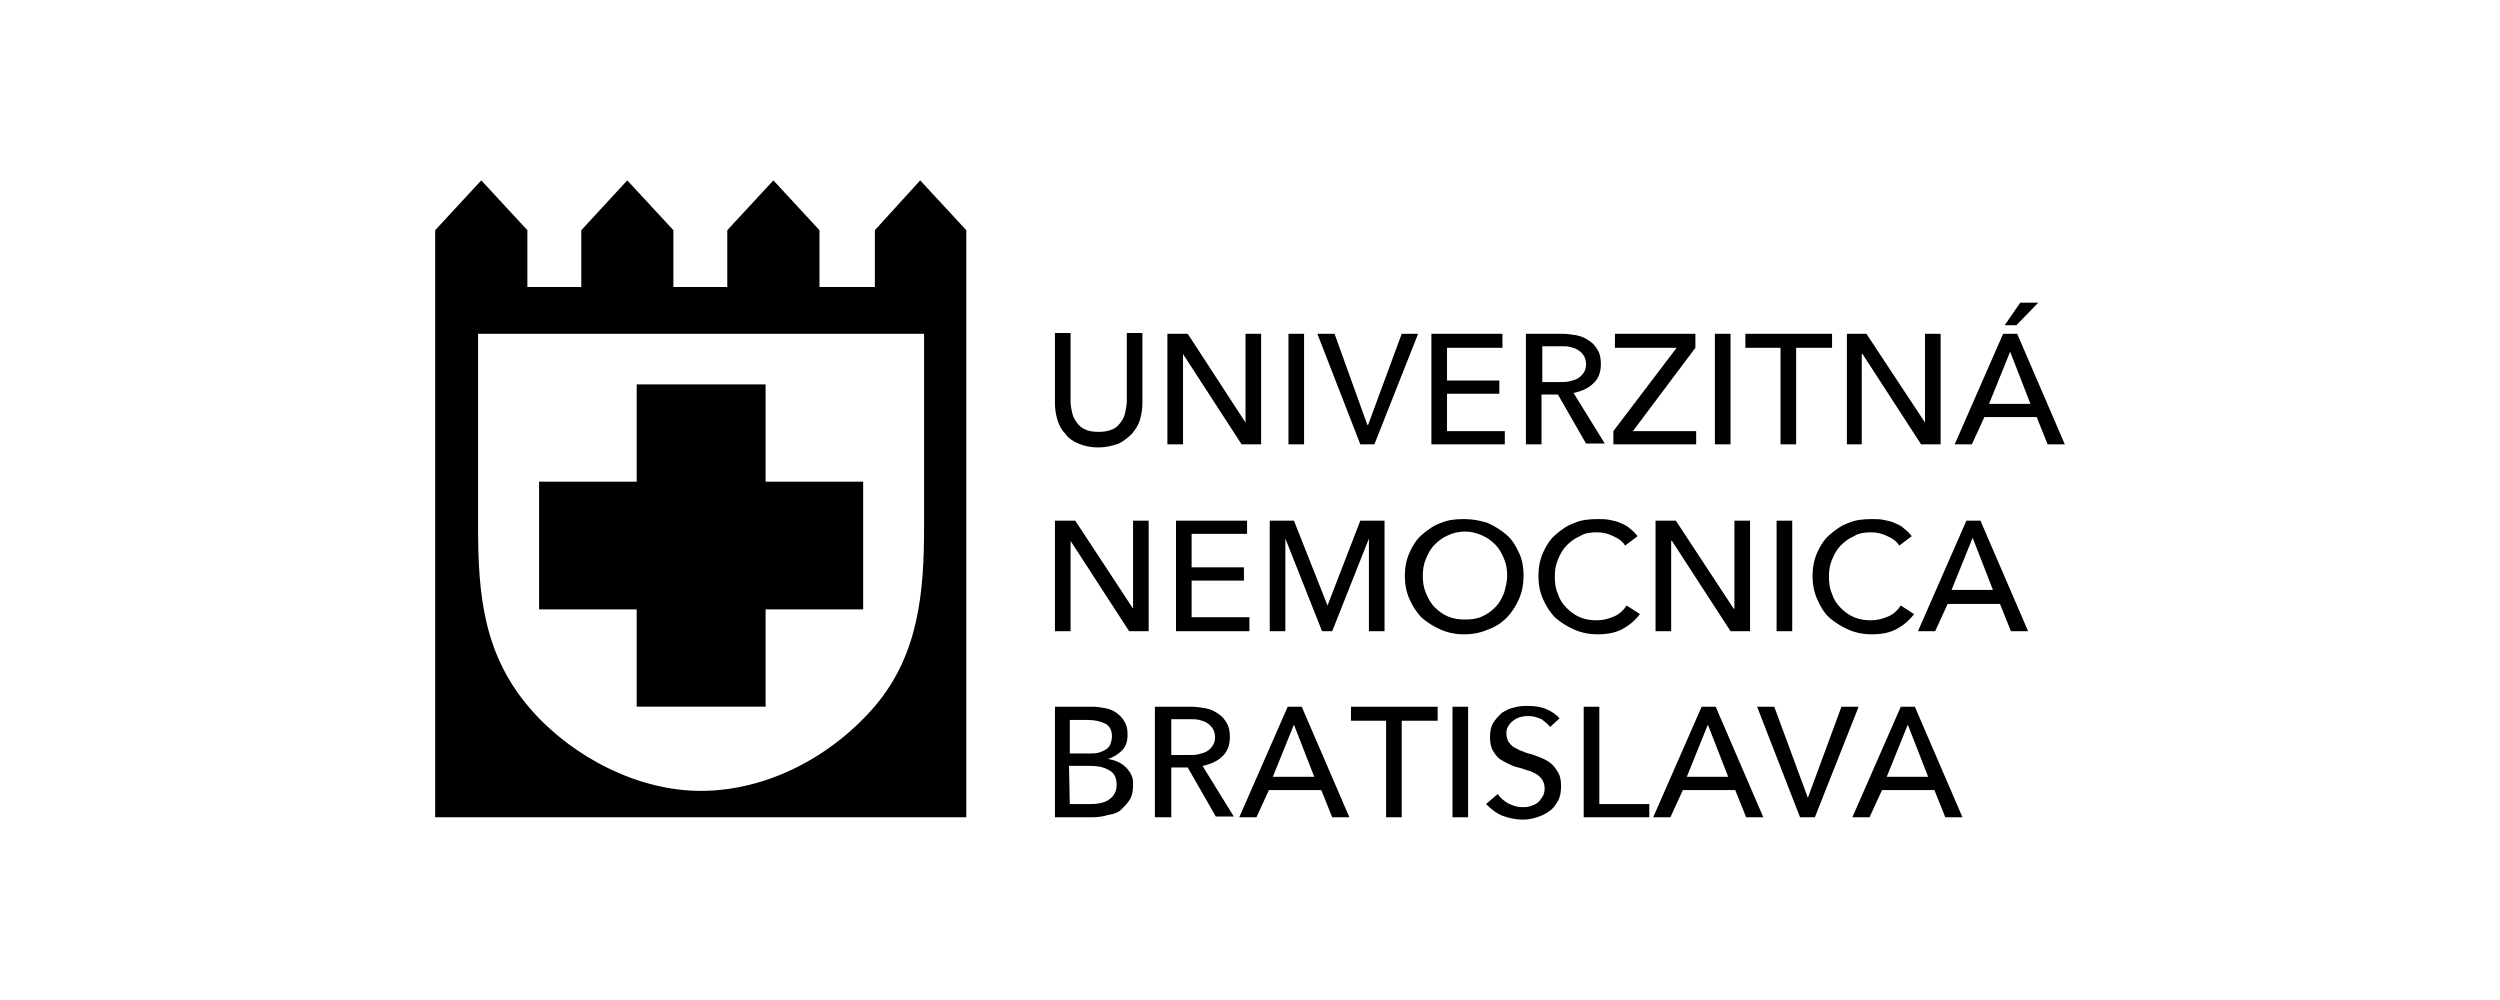 <svg xmlns="http://www.w3.org/2000/svg" width="250" height="100" viewBox="0 0 250 100" fill="none"><path d="M152.825 70.595C153.45 70.595 154.074 70.673 154.621 70.906C155.168 71.14 155.637 71.451 155.949 71.841L155.012 72.697C154.777 72.386 154.465 72.151 154.152 71.918C153.762 71.762 153.372 71.606 152.903 71.606C152.669 71.606 152.434 71.607 152.122 71.685C151.81 71.762 151.653 71.84 151.419 71.996C151.185 72.152 151.028 72.308 150.872 72.541C150.716 72.775 150.638 73.008 150.638 73.319C150.638 73.631 150.716 73.865 150.794 74.099C150.95 74.332 151.107 74.488 151.263 74.644C151.497 74.799 151.732 74.877 151.966 75.032C152.278 75.11 152.513 75.266 152.825 75.344C153.216 75.422 153.606 75.578 153.996 75.733C154.387 75.889 154.699 76.045 155.012 76.278C155.324 76.512 155.559 76.824 155.793 77.213C156.027 77.602 156.105 77.992 156.105 78.614C156.105 79.159 156.027 79.704 155.793 80.094C155.559 80.483 155.324 80.872 154.934 81.106C154.543 81.417 154.153 81.573 153.685 81.728C153.216 81.884 152.747 81.962 152.278 81.962C151.576 81.962 150.873 81.807 150.248 81.573C149.623 81.34 149.076 80.872 148.607 80.405L149.779 79.393C150.014 79.782 150.404 80.094 150.794 80.327C151.263 80.561 151.732 80.717 152.2 80.717C152.434 80.717 152.747 80.716 152.981 80.639C153.216 80.561 153.45 80.483 153.685 80.327C153.919 80.171 154.074 79.938 154.23 79.704C154.387 79.471 154.465 79.159 154.465 78.848C154.465 78.536 154.387 78.225 154.23 77.991C154.074 77.758 153.919 77.602 153.685 77.446C153.45 77.291 153.138 77.135 152.825 77.057C152.513 76.979 152.2 76.823 151.81 76.745C151.419 76.667 151.106 76.512 150.794 76.356C150.482 76.201 150.17 76.045 149.857 75.811C149.623 75.578 149.389 75.266 149.232 74.955C149.076 74.644 148.998 74.176 148.998 73.709C148.998 73.164 149.076 72.697 149.311 72.308C149.545 71.918 149.858 71.607 150.17 71.296C150.56 71.062 150.95 70.828 151.419 70.75C151.888 70.594 152.357 70.595 152.825 70.595ZM96.628 23.019V81.728H43.518V23.019L48.128 18.038L52.737 23.019V28.698H58.128V23.019L62.727 18.038L67.338 23.019V28.698H72.728V23.019L77.338 18.038L81.947 23.019V28.698H87.487V23.019L92.018 18.038L96.628 23.019ZM109.321 70.673C109.712 70.673 110.181 70.75 110.571 70.828C110.962 70.906 111.352 71.062 111.664 71.296C111.976 71.529 112.289 71.841 112.445 72.152C112.68 72.541 112.758 72.931 112.758 73.476C112.758 74.099 112.601 74.644 112.211 75.033C111.82 75.422 111.351 75.734 110.805 75.89C111.195 75.968 111.508 76.046 111.82 76.201C112.133 76.357 112.367 76.513 112.602 76.746C112.836 76.98 112.992 77.213 113.148 77.524C113.305 77.836 113.305 78.147 113.305 78.536C113.305 79.081 113.226 79.549 112.992 79.939C112.758 80.328 112.445 80.639 112.133 80.95C111.82 81.262 111.351 81.417 110.805 81.495C110.336 81.651 109.79 81.728 109.165 81.728H105.494V70.673H109.321ZM119.083 70.673C119.63 70.673 120.099 70.75 120.567 70.828C121.036 70.906 121.504 71.141 121.816 71.374C122.207 71.608 122.442 71.918 122.676 72.308C122.91 72.697 122.988 73.164 122.988 73.709C122.988 74.488 122.754 75.189 122.207 75.656C121.739 76.123 121.036 76.434 120.255 76.59L123.379 81.651H121.582L118.771 76.746H117.131V81.728H115.49V70.673H119.083ZM134.938 81.728H133.22L132.127 79.004H126.894L125.644 81.728H123.926L128.769 70.673H130.174L134.938 81.728ZM143.765 72.074H140.173V81.728H138.61V72.074H135.096V70.673H143.765V72.074ZM146.811 81.728H145.248V70.673H146.811V81.728ZM159.932 80.405H164.93V81.728H158.369V70.673H159.932V80.405ZM176.333 81.728H174.614L173.521 79.004H168.288L167.038 81.728H165.32L170.163 70.673H171.568L176.333 81.728ZM180.786 79.782L184.145 70.673H185.862L181.488 81.728H180.005L175.709 70.673H177.427L180.786 79.782ZM196.249 81.728H194.53L193.438 79.004H188.204L186.954 81.728H185.236L190.079 70.673H191.484L196.249 81.728ZM106.979 80.405H108.931C109.243 80.405 109.556 80.405 109.946 80.327C110.337 80.249 110.57 80.171 110.805 80.016C111.039 79.86 111.273 79.704 111.43 79.393C111.586 79.159 111.664 78.848 111.664 78.459C111.664 77.836 111.43 77.291 110.961 77.058C110.492 76.746 109.868 76.59 109.009 76.59H106.9L106.979 80.405ZM47.808 52.688C47.808 59.538 48.357 65.609 53.197 71.068C57.337 75.738 63.817 79.088 70.067 79.088C76.787 79.088 83.267 75.588 87.567 70.528C91.867 65.388 92.407 59.238 92.407 52.698V33.378H47.808V52.688ZM127.284 77.68H131.424L129.393 72.464L127.284 77.68ZM168.679 77.68H172.818L170.787 72.464L168.679 77.68ZM188.673 77.68H192.812L190.781 72.464L188.673 77.68ZM117.131 75.5H118.849C119.239 75.5 119.552 75.5 119.864 75.422C120.177 75.344 120.488 75.266 120.723 75.11C120.957 74.955 121.113 74.799 121.27 74.565C121.426 74.332 121.504 74.098 121.504 73.709C121.504 73.398 121.426 73.086 121.27 72.853C121.113 72.619 120.957 72.463 120.723 72.308C120.489 72.152 120.254 72.074 119.942 71.996C119.63 71.918 119.317 71.919 119.005 71.919H117.131V75.5ZM106.979 75.345H109.009C109.321 75.345 109.556 75.344 109.868 75.267C110.102 75.189 110.337 75.111 110.571 74.955C110.805 74.799 110.961 74.644 111.039 74.41C111.117 74.177 111.195 73.943 111.195 73.632C111.195 73.009 110.962 72.619 110.571 72.386C110.103 72.152 109.555 71.996 108.774 71.996H106.979V75.345ZM76.559 48.169H86.318V60.938H76.559V70.669H63.668V60.938H53.908V48.169H63.668V38.438H76.559V48.169ZM146.42 51.908C147.279 51.908 148.061 52.064 148.764 52.298C149.466 52.609 150.091 52.999 150.638 53.466C151.184 53.933 151.575 54.555 151.888 55.256C152.2 55.879 152.356 56.657 152.356 57.592C152.356 58.448 152.2 59.227 151.888 59.928C151.575 60.628 151.184 61.251 150.638 61.796C150.091 62.341 149.466 62.73 148.764 62.964C148.061 63.275 147.279 63.432 146.42 63.432C145.561 63.432 144.78 63.275 144.077 62.964C143.374 62.652 142.749 62.263 142.202 61.796C141.656 61.251 141.265 60.628 140.953 59.928C140.641 59.227 140.484 58.448 140.484 57.592C140.484 56.735 140.641 55.957 140.953 55.256C141.265 54.556 141.656 53.933 142.202 53.466C142.749 52.999 143.374 52.531 144.077 52.298C144.78 51.986 145.561 51.908 146.42 51.908ZM159.775 51.908C160.166 51.908 160.557 51.908 160.947 51.986C161.338 52.064 161.729 52.142 162.041 52.298C162.431 52.453 162.743 52.609 162.978 52.843C163.29 53.076 163.524 53.31 163.759 53.621L162.509 54.556C162.275 54.166 161.885 53.855 161.338 53.621C160.869 53.388 160.322 53.231 159.697 53.231C159.073 53.231 158.448 53.31 157.979 53.621C157.433 53.855 157.042 54.166 156.651 54.556C156.261 54.945 156.026 55.412 155.792 55.957C155.558 56.502 155.48 57.047 155.48 57.67C155.48 58.293 155.558 58.916 155.792 59.383C155.948 59.928 156.261 60.395 156.651 60.784C157.042 61.173 157.433 61.485 157.979 61.719C158.526 61.952 159.073 62.03 159.697 62.03C160.322 62.03 160.869 61.874 161.416 61.641C161.963 61.407 162.353 61.018 162.665 60.551L163.993 61.407C163.525 62.03 162.978 62.498 162.275 62.887C161.572 63.276 160.713 63.432 159.775 63.432C158.916 63.432 158.135 63.275 157.433 62.964C156.73 62.652 156.104 62.263 155.558 61.796C155.011 61.251 154.621 60.628 154.309 59.928C153.996 59.227 153.84 58.448 153.84 57.592C153.84 56.735 153.996 55.957 154.309 55.256C154.621 54.556 155.011 53.933 155.558 53.466C156.104 52.999 156.73 52.531 157.433 52.298C158.135 51.986 158.916 51.908 159.775 51.908ZM187.189 51.908C187.58 51.908 187.971 51.908 188.361 51.986C188.752 52.064 189.143 52.142 189.455 52.298C189.845 52.453 190.157 52.609 190.392 52.843C190.704 53.076 190.939 53.31 191.173 53.621L189.923 54.556C189.689 54.166 189.299 53.855 188.752 53.621C188.283 53.388 187.736 53.231 187.111 53.231C186.487 53.231 185.862 53.31 185.394 53.621C184.847 53.855 184.456 54.166 184.065 54.556C183.675 54.945 183.44 55.412 183.206 55.957C182.972 56.502 182.895 57.047 182.895 57.67C182.895 58.293 182.972 58.916 183.206 59.383C183.362 59.928 183.675 60.395 184.065 60.784C184.456 61.173 184.847 61.485 185.394 61.719C185.94 61.952 186.487 62.03 187.111 62.03C187.736 62.03 188.283 61.874 188.83 61.641C189.377 61.407 189.767 61.018 190.079 60.551L191.407 61.407C190.939 62.03 190.392 62.498 189.689 62.887C188.987 63.276 188.127 63.432 187.189 63.432C186.33 63.432 185.55 63.275 184.847 62.964C184.144 62.653 183.519 62.263 182.973 61.796C182.426 61.329 182.035 60.628 181.723 59.928C181.41 59.227 181.254 58.448 181.254 57.592C181.254 56.735 181.41 55.957 181.723 55.256C182.035 54.555 182.426 53.933 182.973 53.466C183.519 52.999 184.144 52.531 184.847 52.298C185.55 51.986 186.33 51.908 187.189 51.908ZM113.305 60.862V52.065H114.866V63.12H112.914L107.057 54.089V63.12H105.494V52.065H107.524L113.305 60.862ZM124.707 53.388H119.162V56.736H124.395V58.06H119.162V61.719H124.941V63.12H117.6V52.065H124.707V53.388ZM132.752 60.551L136.032 52.065H138.454V63.12H136.892V53.855L133.221 63.12H132.205L128.535 53.855V63.12H126.973V52.065H129.394L132.752 60.551ZM173.365 60.862H173.443V52.065H175.005V63.12H173.053L167.195 54.089H167.117V63.12H165.555V52.065H167.585L173.365 60.862ZM179.223 63.12H177.66V52.065H179.223V63.12ZM202.81 63.12H201.091L199.998 60.395H194.765L193.516 63.12H191.797L196.64 52.065H198.045L202.81 63.12ZM146.498 53.154C145.873 53.154 145.249 53.309 144.78 53.543C144.234 53.776 143.843 54.088 143.452 54.477C143.062 54.867 142.827 55.334 142.593 55.879C142.358 56.424 142.28 56.969 142.28 57.592C142.28 58.215 142.359 58.76 142.593 59.305C142.827 59.85 143.062 60.317 143.452 60.706C143.843 61.095 144.234 61.407 144.78 61.641C145.327 61.874 145.873 61.952 146.498 61.952C147.123 61.952 147.748 61.874 148.217 61.641C148.763 61.407 149.154 61.095 149.544 60.706C149.934 60.317 150.169 59.85 150.403 59.305C150.56 58.76 150.716 58.137 150.716 57.592C150.716 56.969 150.638 56.424 150.403 55.879C150.169 55.334 149.934 54.867 149.544 54.477C149.154 54.088 148.763 53.776 148.217 53.543C147.67 53.309 147.123 53.154 146.498 53.154ZM195.155 58.994H199.295L197.264 53.777L195.155 58.994ZM107.057 40.152C107.057 40.541 107.134 40.931 107.212 41.242C107.29 41.632 107.446 41.943 107.681 42.255C107.915 42.566 108.15 42.799 108.54 42.955C108.852 43.111 109.321 43.188 109.868 43.188C110.415 43.188 110.805 43.111 111.195 42.955C111.586 42.799 111.82 42.566 112.055 42.255C112.289 41.943 112.445 41.632 112.523 41.242C112.602 40.853 112.68 40.464 112.68 40.152V33.301H114.241V40.308C114.241 40.853 114.163 41.398 114.007 41.943C113.851 42.488 113.539 42.956 113.227 43.345C112.836 43.734 112.445 44.045 111.898 44.356C111.196 44.59 110.571 44.746 109.79 44.746C109.087 44.746 108.384 44.59 107.837 44.356C107.29 44.123 106.822 43.812 106.51 43.345C106.119 42.956 105.885 42.488 105.729 41.943C105.572 41.398 105.494 40.853 105.494 40.308V33.301H107.057V40.152ZM124.551 42.254V33.378H126.112V44.434H124.16L118.303 35.402V44.434H116.74V33.378H118.771L124.551 42.254ZM130.408 44.434H128.846V33.378H130.408V44.434ZM136.735 42.487H136.813L140.172 33.378H141.812L137.438 44.434H136.032L131.736 33.378H133.454L136.735 42.487ZM150.246 34.779H144.701V38.05H149.934V39.373H144.701V43.11H150.48V44.434H143.139V33.378H150.246V34.779ZM156.183 33.378C156.729 33.378 157.198 33.455 157.667 33.533C158.135 33.611 158.604 33.846 158.916 34.079C159.306 34.313 159.541 34.623 159.775 35.013C160.01 35.402 160.088 35.869 160.088 36.414C160.088 37.193 159.853 37.894 159.307 38.361C158.838 38.828 158.135 39.139 157.354 39.295L160.479 44.356H158.604L155.792 39.451H154.152V44.434H152.59V33.378H156.183ZM169.539 34.779L163.29 43.11H169.617V44.434H161.338V43.11L167.664 34.779H161.494V33.378H169.539V34.779ZM173.053 44.434H171.49V33.378H173.053V44.434ZM183.206 34.779H179.614V44.434H178.052V34.779H174.537V33.378H183.206V34.779ZM192.5 42.254V33.378H194.062V44.434H192.109L186.252 35.402H186.174V44.434H184.689V33.378H186.642L192.5 42.254ZM206.481 44.434H204.763L203.67 41.709H198.437L197.187 44.434H195.469L200.312 33.378H201.717L206.481 44.434ZM198.905 40.386H203.045L201.014 35.169L198.905 40.386ZM154.23 38.205H155.948C156.339 38.205 156.651 38.205 156.964 38.127C157.276 38.049 157.588 37.971 157.822 37.815C158.057 37.66 158.213 37.504 158.369 37.27C158.525 37.037 158.604 36.803 158.604 36.414C158.603 36.103 158.525 35.791 158.369 35.558C158.213 35.324 158.056 35.168 157.822 35.013C157.588 34.857 157.354 34.779 157.042 34.701C156.73 34.623 156.417 34.624 156.104 34.624H154.23V38.205ZM201.639 32.522H200.468L202.029 30.264H203.826L201.639 32.522Z" fill="black"/></svg>